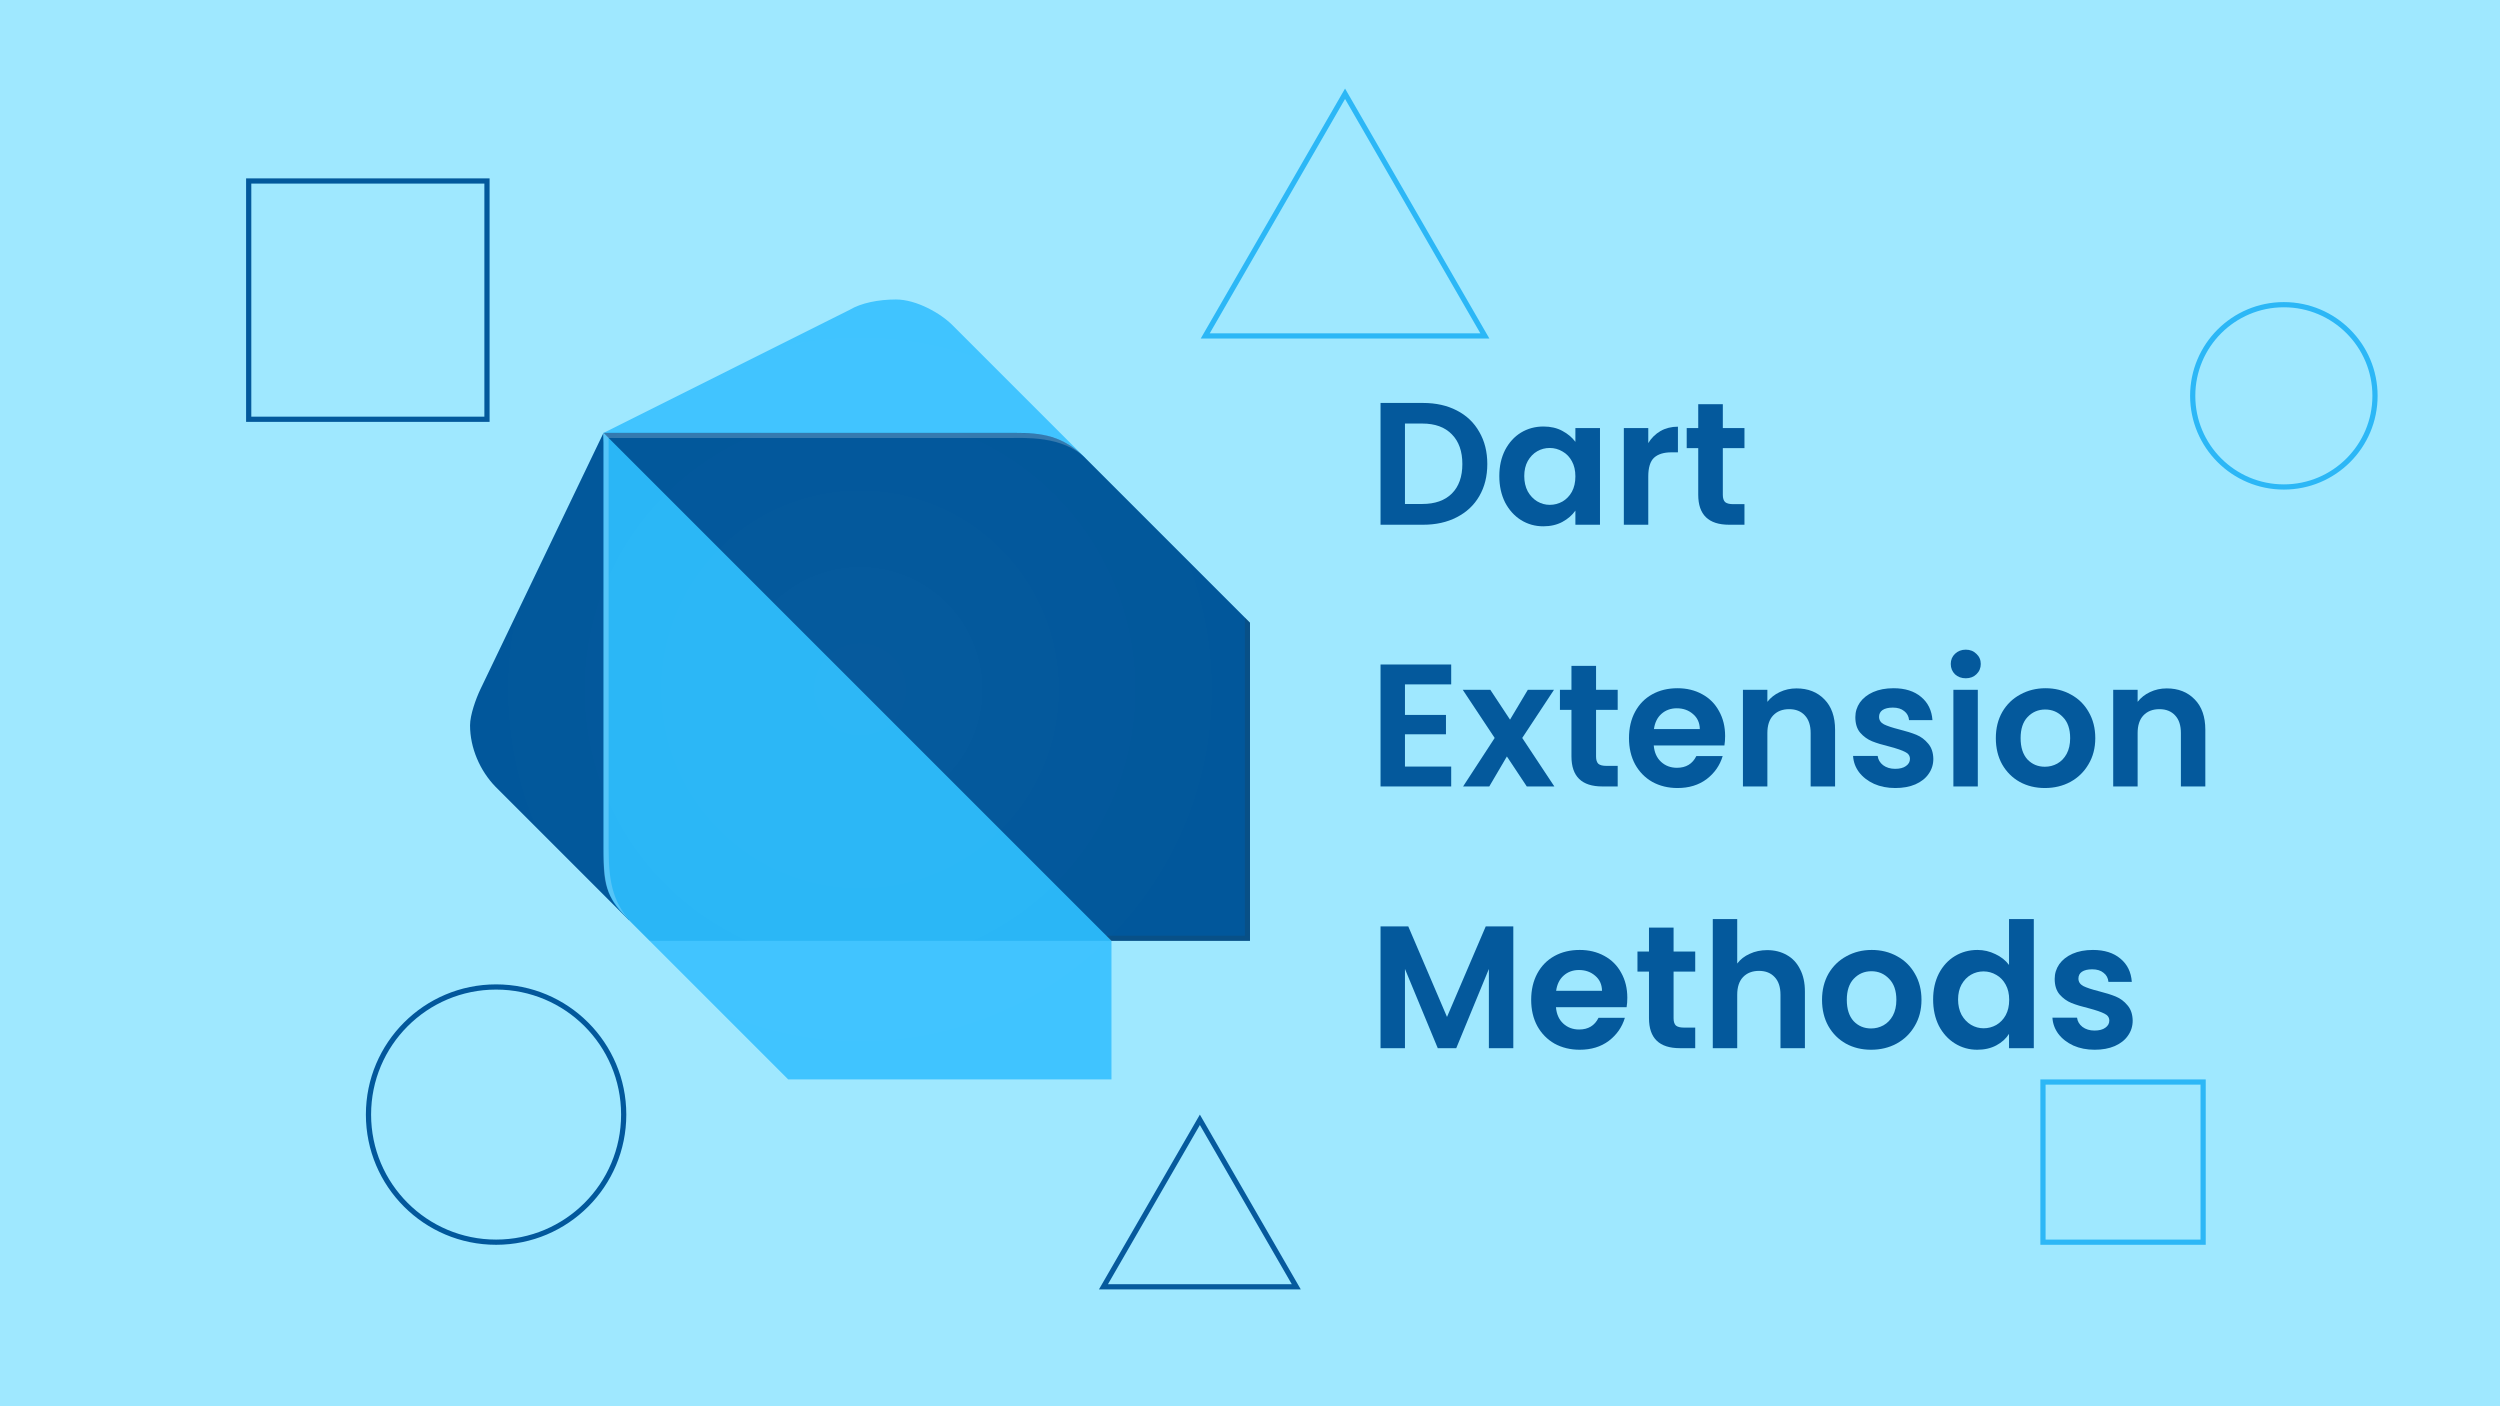 <svg width="1920" height="1080" viewBox="0 0 1920 1080" fill="none" xmlns="http://www.w3.org/2000/svg">
<rect width="1920" height="1080" fill="#9FE8FF"/>
<path d="M1092.94 309.468C1102.77 309.468 1111.39 311.389 1118.8 315.23C1126.31 319.071 1132.07 324.565 1136.09 331.712C1140.2 338.769 1142.25 346.988 1142.25 356.368C1142.25 365.748 1140.2 373.967 1136.09 381.024C1132.07 387.992 1126.31 393.397 1118.8 397.238C1111.39 401.079 1102.77 403 1092.94 403H1060.25V309.468H1092.94ZM1092.27 387.054C1102.1 387.054 1109.69 384.374 1115.05 379.014C1120.41 373.654 1123.09 366.105 1123.09 356.368C1123.09 346.631 1120.41 339.037 1115.05 333.588C1109.69 328.049 1102.1 325.28 1092.27 325.28H1079.01V387.054H1092.27Z" fill="#04599C"/>
<path d="M1151.47 365.614C1151.47 358.11 1152.95 351.455 1155.89 345.648C1158.93 339.841 1163 335.375 1168.09 332.248C1173.27 329.121 1179.03 327.558 1185.37 327.558C1190.91 327.558 1195.74 328.675 1199.85 330.908C1204.05 333.141 1207.4 335.955 1209.9 339.35V328.764H1228.79V403H1209.9V392.146C1207.48 395.63 1204.13 398.533 1199.85 400.856C1195.65 403.089 1190.78 404.206 1185.24 404.206C1178.99 404.206 1173.27 402.598 1168.09 399.382C1163 396.166 1158.93 391.655 1155.89 385.848C1152.95 379.952 1151.47 373.207 1151.47 365.614ZM1209.9 365.882C1209.9 361.326 1209 357.44 1207.22 354.224C1205.43 350.919 1203.02 348.417 1199.98 346.72C1196.94 344.933 1193.68 344.04 1190.2 344.04C1186.71 344.04 1183.5 344.889 1180.55 346.586C1177.6 348.283 1175.19 350.785 1173.31 354.09C1171.53 357.306 1170.63 361.147 1170.63 365.614C1170.63 370.081 1171.53 374.011 1173.31 377.406C1175.19 380.711 1177.6 383.257 1180.55 385.044C1183.59 386.831 1186.8 387.724 1190.2 387.724C1193.68 387.724 1196.94 386.875 1199.98 385.178C1203.02 383.391 1205.43 380.89 1207.22 377.674C1209 374.369 1209.9 370.438 1209.9 365.882Z" fill="#04599C"/>
<path d="M1265.87 340.288C1268.29 336.357 1271.41 333.275 1275.25 331.042C1279.18 328.809 1283.65 327.692 1288.65 327.692V347.39H1283.7C1277.8 347.39 1273.33 348.775 1270.3 351.544C1267.35 354.313 1265.87 359.137 1265.87 366.016V403H1247.11V328.764H1265.87V340.288Z" fill="#04599C"/>
<path d="M1323.13 344.174V380.086C1323.13 382.587 1323.71 384.419 1324.87 385.58C1326.12 386.652 1328.18 387.188 1331.04 387.188H1339.75V403H1327.96C1312.14 403 1304.24 395.317 1304.24 379.952V344.174H1295.39V328.764H1304.24V310.406H1323.13V328.764H1339.75V344.174H1323.13Z" fill="#04599C"/>
<path d="M1079.01 525.61V549.06H1110.5V563.934H1079.01V588.724H1114.52V604H1060.25V510.334H1114.52V525.61H1079.01Z" fill="#04599C"/>
<path d="M1172.57 604L1157.29 580.952L1143.76 604H1123.66L1147.91 566.748L1123.39 529.764H1144.56L1159.7 552.678L1173.37 529.764H1193.47L1169.08 566.748L1193.74 604H1172.57Z" fill="#04599C"/>
<path d="M1225.77 545.174V581.086C1225.77 583.587 1226.35 585.419 1227.51 586.58C1228.76 587.652 1230.82 588.188 1233.68 588.188H1242.39V604H1230.6C1214.78 604 1206.88 596.317 1206.88 580.952V545.174H1198.03V529.764H1206.88V511.406H1225.77V529.764H1242.39V545.174H1225.77Z" fill="#04599C"/>
<path d="M1324.89 565.274C1324.89 567.954 1324.71 570.366 1324.35 572.51H1270.08C1270.53 577.87 1272.41 582.069 1275.71 585.106C1279.02 588.143 1283.08 589.662 1287.91 589.662C1294.87 589.662 1299.83 586.669 1302.78 580.684H1323.01C1320.87 587.831 1316.76 593.727 1310.69 598.372C1304.61 602.928 1297.15 605.206 1288.31 605.206C1281.16 605.206 1274.73 603.643 1269.01 600.516C1263.38 597.3 1258.96 592.789 1255.75 586.982C1252.62 581.175 1251.06 574.475 1251.06 566.882C1251.06 559.199 1252.62 552.455 1255.75 546.648C1258.87 540.841 1263.25 536.375 1268.88 533.248C1274.51 530.121 1280.98 528.558 1288.31 528.558C1295.37 528.558 1301.66 530.077 1307.2 533.114C1312.83 536.151 1317.16 540.484 1320.2 546.112C1323.33 551.651 1324.89 558.038 1324.89 565.274ZM1305.46 559.914C1305.37 555.09 1303.63 551.249 1300.23 548.39C1296.84 545.442 1292.69 543.968 1287.77 543.968C1283.13 543.968 1279.2 545.397 1275.98 548.256C1272.85 551.025 1270.93 554.911 1270.22 559.914H1305.46Z" fill="#04599C"/>
<path d="M1379.72 528.692C1388.57 528.692 1395.71 531.506 1401.16 537.134C1406.61 542.673 1409.34 550.445 1409.34 560.45V604H1390.58V562.996C1390.58 557.1 1389.1 552.589 1386.15 549.462C1383.21 546.246 1379.19 544.638 1374.09 544.638C1368.91 544.638 1364.8 546.246 1361.77 549.462C1358.82 552.589 1357.34 557.1 1357.34 562.996V604H1338.58V529.764H1357.34V539.01C1359.85 535.794 1363.02 533.293 1366.86 531.506C1370.79 529.63 1375.08 528.692 1379.72 528.692Z" fill="#04599C"/>
<path d="M1455.58 605.206C1449.51 605.206 1444.06 604.134 1439.24 601.99C1434.41 599.757 1430.57 596.764 1427.71 593.012C1424.94 589.26 1423.42 585.106 1423.16 580.55H1442.05C1442.41 583.409 1443.79 585.776 1446.2 587.652C1448.71 589.528 1451.79 590.466 1455.45 590.466C1459.02 590.466 1461.79 589.751 1463.76 588.322C1465.81 586.893 1466.84 585.061 1466.84 582.828C1466.84 580.416 1465.59 578.629 1463.09 577.468C1460.68 576.217 1456.79 574.877 1451.43 573.448C1445.89 572.108 1441.34 570.723 1437.76 569.294C1434.28 567.865 1431.24 565.676 1428.65 562.728C1426.15 559.78 1424.9 555.805 1424.9 550.802C1424.9 546.693 1426.06 542.941 1428.38 539.546C1430.79 536.151 1434.19 533.471 1438.57 531.506C1443.03 529.541 1448.26 528.558 1454.24 528.558C1463.09 528.558 1470.15 530.791 1475.42 535.258C1480.69 539.635 1483.59 545.576 1484.13 553.08H1466.17C1465.9 550.132 1464.65 547.809 1462.42 546.112C1460.27 544.325 1457.37 543.432 1453.71 543.432C1450.31 543.432 1447.68 544.057 1445.8 545.308C1444.02 546.559 1443.12 548.301 1443.12 550.534C1443.12 553.035 1444.37 554.956 1446.87 556.296C1449.38 557.547 1453.26 558.842 1458.53 560.182C1463.89 561.522 1468.31 562.907 1471.8 564.336C1475.28 565.765 1478.27 567.999 1480.78 571.036C1483.37 573.984 1484.71 577.915 1484.8 582.828C1484.8 587.116 1483.59 590.957 1481.18 594.352C1478.86 597.747 1475.46 600.427 1470.99 602.392C1466.62 604.268 1461.48 605.206 1455.58 605.206Z" fill="#04599C"/>
<path d="M1509.71 520.92C1506.4 520.92 1503.63 519.893 1501.4 517.838C1499.26 515.694 1498.19 513.059 1498.19 509.932C1498.19 506.805 1499.26 504.215 1501.4 502.16C1503.63 500.016 1506.4 498.944 1509.71 498.944C1513.01 498.944 1515.74 500.016 1517.88 502.16C1520.12 504.215 1521.23 506.805 1521.23 509.932C1521.23 513.059 1520.12 515.694 1517.88 517.838C1515.74 519.893 1513.01 520.92 1509.71 520.92ZM1518.96 529.764V604H1500.2V529.764H1518.96Z" fill="#04599C"/>
<path d="M1570.45 605.206C1563.31 605.206 1556.88 603.643 1551.16 600.516C1545.44 597.3 1540.93 592.789 1537.62 586.982C1534.41 581.175 1532.8 574.475 1532.8 566.882C1532.8 559.289 1534.45 552.589 1537.76 546.782C1541.15 540.975 1545.75 536.509 1551.56 533.382C1557.37 530.166 1563.84 528.558 1570.99 528.558C1578.14 528.558 1584.61 530.166 1590.42 533.382C1596.23 536.509 1600.78 540.975 1604.09 546.782C1607.48 552.589 1609.18 559.289 1609.18 566.882C1609.18 574.475 1607.44 581.175 1603.95 586.982C1600.56 592.789 1595.91 597.3 1590.02 600.516C1584.21 603.643 1577.69 605.206 1570.45 605.206ZM1570.45 588.858C1573.85 588.858 1577.02 588.054 1579.97 586.446C1583.01 584.749 1585.42 582.247 1587.2 578.942C1588.99 575.637 1589.88 571.617 1589.88 566.882C1589.88 559.825 1588.01 554.42 1584.26 550.668C1580.59 546.827 1576.08 544.906 1570.72 544.906C1565.36 544.906 1560.85 546.827 1557.19 550.668C1553.61 554.42 1551.83 559.825 1551.83 566.882C1551.83 573.939 1553.57 579.389 1557.05 583.23C1560.63 586.982 1565.09 588.858 1570.45 588.858Z" fill="#04599C"/>
<path d="M1664.08 528.692C1672.92 528.692 1680.07 531.506 1685.52 537.134C1690.97 542.673 1693.69 550.445 1693.69 560.45V604H1674.93V562.996C1674.93 557.1 1673.46 552.589 1670.51 549.462C1667.56 546.246 1663.54 544.638 1658.45 544.638C1653.27 544.638 1649.16 546.246 1646.12 549.462C1643.18 552.589 1641.7 557.1 1641.7 562.996V604H1622.94V529.764H1641.7V539.01C1644.2 535.794 1647.37 533.293 1651.22 531.506C1655.15 529.63 1659.43 528.692 1664.08 528.692Z" fill="#04599C"/>
<path d="M1162.22 711.468V805H1143.46V744.164L1118.4 805H1104.2L1079.01 744.164V805H1060.25V711.468H1081.55L1111.3 781.014L1141.05 711.468H1162.22Z" fill="#04599C"/>
<path d="M1249.78 766.274C1249.78 768.954 1249.6 771.366 1249.24 773.51H1194.97C1195.42 778.87 1197.29 783.069 1200.6 786.106C1203.9 789.143 1207.97 790.662 1212.79 790.662C1219.76 790.662 1224.72 787.669 1227.67 781.684H1247.9C1245.76 788.831 1241.65 794.727 1235.57 799.372C1229.5 803.928 1222.04 806.206 1213.2 806.206C1206.05 806.206 1199.62 804.643 1193.9 801.516C1188.27 798.3 1183.85 793.789 1180.63 787.982C1177.51 782.175 1175.94 775.475 1175.94 767.882C1175.94 760.199 1177.51 753.455 1180.63 747.648C1183.76 741.841 1188.14 737.375 1193.77 734.248C1199.39 731.121 1205.87 729.558 1213.2 729.558C1220.25 729.558 1226.55 731.077 1232.09 734.114C1237.72 737.151 1242.05 741.484 1245.09 747.112C1248.21 752.651 1249.78 759.038 1249.78 766.274ZM1230.35 760.914C1230.26 756.09 1228.52 752.249 1225.12 749.39C1221.73 746.442 1217.57 744.968 1212.66 744.968C1208.01 744.968 1204.08 746.397 1200.87 749.256C1197.74 752.025 1195.82 755.911 1195.11 760.914H1230.35Z" fill="#04599C"/>
<path d="M1285.31 746.174V782.086C1285.31 784.587 1285.89 786.419 1287.05 787.58C1288.31 788.652 1290.36 789.188 1293.22 789.188H1301.93V805H1290.14C1274.32 805 1266.42 797.317 1266.42 781.952V746.174H1257.57V730.764H1266.42V712.406H1285.31V730.764H1301.93V746.174H1285.31Z" fill="#04599C"/>
<path d="M1357.23 729.692C1362.86 729.692 1367.86 730.943 1372.24 733.444C1376.62 735.856 1380.01 739.474 1382.42 744.298C1384.92 749.033 1386.17 754.75 1386.17 761.45V805H1367.41V763.996C1367.41 758.1 1365.94 753.589 1362.99 750.462C1360.04 747.246 1356.02 745.638 1350.93 745.638C1345.75 745.638 1341.64 747.246 1338.6 750.462C1335.66 753.589 1334.18 758.1 1334.18 763.996V805H1315.42V705.84H1334.18V740.01C1336.59 736.794 1339.81 734.293 1343.83 732.506C1347.85 730.63 1352.32 729.692 1357.23 729.692Z" fill="#04599C"/>
<path d="M1436.98 806.206C1429.83 806.206 1423.4 804.643 1417.68 801.516C1411.96 798.3 1407.45 793.789 1404.15 787.982C1400.93 782.175 1399.32 775.475 1399.32 767.882C1399.32 760.289 1400.98 753.589 1404.28 747.782C1407.68 741.975 1412.28 737.509 1418.08 734.382C1423.89 731.166 1430.37 729.558 1437.51 729.558C1444.66 729.558 1451.14 731.166 1456.94 734.382C1462.75 737.509 1467.31 741.975 1470.61 747.782C1474.01 753.589 1475.7 760.289 1475.7 767.882C1475.7 775.475 1473.96 782.175 1470.48 787.982C1467.08 793.789 1462.44 798.3 1456.54 801.516C1450.74 804.643 1444.21 806.206 1436.98 806.206ZM1436.98 789.858C1440.37 789.858 1443.54 789.054 1446.49 787.446C1449.53 785.749 1451.94 783.247 1453.73 779.942C1455.51 776.637 1456.41 772.617 1456.41 767.882C1456.41 760.825 1454.53 755.42 1450.78 751.668C1447.12 747.827 1442.61 745.906 1437.25 745.906C1431.89 745.906 1427.37 747.827 1423.71 751.668C1420.14 755.42 1418.35 760.825 1418.35 767.882C1418.35 774.939 1420.09 780.389 1423.58 784.23C1427.15 787.982 1431.62 789.858 1436.98 789.858Z" fill="#04599C"/>
<path d="M1484.64 767.614C1484.64 760.11 1486.11 753.455 1489.06 747.648C1492.1 741.841 1496.21 737.375 1501.39 734.248C1506.57 731.121 1512.33 729.558 1518.68 729.558C1523.5 729.558 1528.1 730.63 1532.48 732.774C1536.86 734.829 1540.34 737.598 1542.93 741.082V705.84H1561.96V805H1542.93V794.012C1540.61 797.675 1537.35 800.623 1533.15 802.856C1528.95 805.089 1524.08 806.206 1518.54 806.206C1512.29 806.206 1506.57 804.598 1501.39 801.382C1496.21 798.166 1492.1 793.655 1489.06 787.848C1486.11 781.952 1484.64 775.207 1484.64 767.614ZM1543.06 767.882C1543.06 763.326 1542.17 759.44 1540.38 756.224C1538.6 752.919 1536.19 750.417 1533.15 748.72C1530.11 746.933 1526.85 746.04 1523.37 746.04C1519.88 746.04 1516.67 746.889 1513.72 748.586C1510.77 750.283 1508.36 752.785 1506.48 756.09C1504.7 759.306 1503.8 763.147 1503.8 767.614C1503.8 772.081 1504.7 776.011 1506.48 779.406C1508.36 782.711 1510.77 785.257 1513.72 787.044C1516.76 788.831 1519.97 789.724 1523.37 789.724C1526.85 789.724 1530.11 788.875 1533.15 787.178C1536.19 785.391 1538.6 782.89 1540.38 779.674C1542.17 776.369 1543.06 772.438 1543.06 767.882Z" fill="#04599C"/>
<path d="M1608.69 806.206C1602.61 806.206 1597.17 805.134 1592.34 802.99C1587.52 800.757 1583.68 797.764 1580.82 794.012C1578.05 790.26 1576.53 786.106 1576.26 781.55H1595.16C1595.51 784.409 1596.9 786.776 1599.31 788.652C1601.81 790.528 1604.89 791.466 1608.56 791.466C1612.13 791.466 1614.9 790.751 1616.86 789.322C1618.92 787.893 1619.95 786.061 1619.95 783.828C1619.95 781.416 1618.69 779.629 1616.19 778.468C1613.78 777.217 1609.9 775.877 1604.54 774.448C1599 773.108 1594.44 771.723 1590.87 770.294C1587.38 768.865 1584.35 766.676 1581.76 763.728C1579.25 760.78 1578 756.805 1578 751.802C1578 747.693 1579.16 743.941 1581.49 740.546C1583.9 737.151 1587.29 734.471 1591.67 732.506C1596.14 730.541 1601.36 729.558 1607.35 729.558C1616.19 729.558 1623.25 731.791 1628.52 736.258C1633.79 740.635 1636.7 746.576 1637.23 754.08H1619.28C1619.01 751.132 1617.76 748.809 1615.52 747.112C1613.38 745.325 1610.48 744.432 1606.81 744.432C1603.42 744.432 1600.78 745.057 1598.91 746.308C1597.12 747.559 1596.23 749.301 1596.23 751.534C1596.23 754.035 1597.48 755.956 1599.98 757.296C1602.48 758.547 1606.37 759.842 1611.64 761.182C1617 762.522 1621.42 763.907 1624.9 765.336C1628.39 766.765 1631.38 768.999 1633.88 772.036C1636.47 774.984 1637.81 778.915 1637.9 783.828C1637.9 788.116 1636.7 791.957 1634.28 795.352C1631.96 798.747 1628.57 801.427 1624.1 803.392C1619.72 805.268 1614.59 806.206 1608.69 806.206Z" fill="#04599C"/>
<path d="M483.16 706.84L380.685 604.364C368.53 591.901 361 574.286 361 557.068C361 549.097 365.492 536.634 368.883 529.5L463.476 332.476L483.16 706.84Z" fill="#01579B"/>
<path d="M833.921 352.16L731.446 249.685C722.506 240.701 703.878 230 688.113 230C674.549 230 661.25 232.73 652.662 237.883L463.521 332.476L833.921 352.16Z" fill="#40C4FF"/>
<path d="M605.323 829H853.607V722.605L668.385 663.463L498.928 722.605L605.323 829Z" fill="#40C4FF"/>
<path d="M463.474 651.66C463.474 683.279 467.437 691.03 483.158 706.84L498.924 722.605H853.603L680.227 525.581L463.474 332.476V651.66Z" fill="#29B6F6"/>
<path d="M778.739 332.432H463.474L853.603 722.561H959.998V478.24L833.874 352.116C816.171 334.369 800.45 332.432 778.739 332.432Z" fill="#01579B"/>
<path opacity="0.2" d="M487.124 710.759C471.359 694.949 467.44 679.36 467.44 651.66V336.395L463.52 332.476V651.66C463.476 679.36 463.476 687.023 487.124 710.759Z" fill="white"/>
<path opacity="0.2" d="M956.079 474.321V718.642H849.685L853.604 722.605H959.999V478.24L956.079 474.321Z" fill="#263238"/>
<path opacity="0.2" d="M833.921 352.16C814.368 332.608 798.383 332.476 774.823 332.476H463.521L467.44 336.395H774.823C786.581 336.395 816.262 334.413 833.921 352.16Z" fill="white"/>
<path opacity="0.2" d="M956.08 474.321L833.919 352.16L731.444 249.685C722.504 240.701 703.876 230 688.111 230C674.547 230 661.248 232.73 652.66 237.883L463.519 332.476L368.926 529.5C365.535 536.678 361.043 549.141 361.043 557.068C361.043 574.286 368.617 591.857 380.728 604.364L475.145 698.12C477.39 700.895 480.033 703.713 483.159 706.84L487.079 710.759L498.881 722.561L601.356 825.037L605.276 828.956H849.597H853.516V722.561H959.911V722.297V478.24L956.08 474.321Z" fill="url(#paint0_radial_101_2)"/>
<rect x="191" y="139" width="183" height="183" stroke="#03599C" stroke-width="4"/>
<rect x="1569" y="831" width="123" height="123" stroke="#2DB7F6" stroke-width="4"/>
<path d="M847.455 988.25L921.5 860L995.545 988.25H847.455Z" stroke="#065A9D" stroke-width="4"/>
<path d="M925.613 258L1033 72L1140.39 258H925.613Z" stroke="#2CB7F6" stroke-width="4"/>
<circle cx="381" cy="856" r="98" stroke="#02589C" stroke-width="4"/>
<circle cx="1754" cy="304" r="70" stroke="#2CB7F6" stroke-width="4"/>
<defs>
<radialGradient id="paint0_radial_101_2" cx="0" cy="0" r="1" gradientUnits="userSpaceOnUse" gradientTransform="translate(660.477 529.488) scale(299.456 299.456)">
<stop stop-color="white" stop-opacity="0.1"/>
<stop offset="1" stop-color="white" stop-opacity="0"/>
</radialGradient>
</defs>
</svg>
